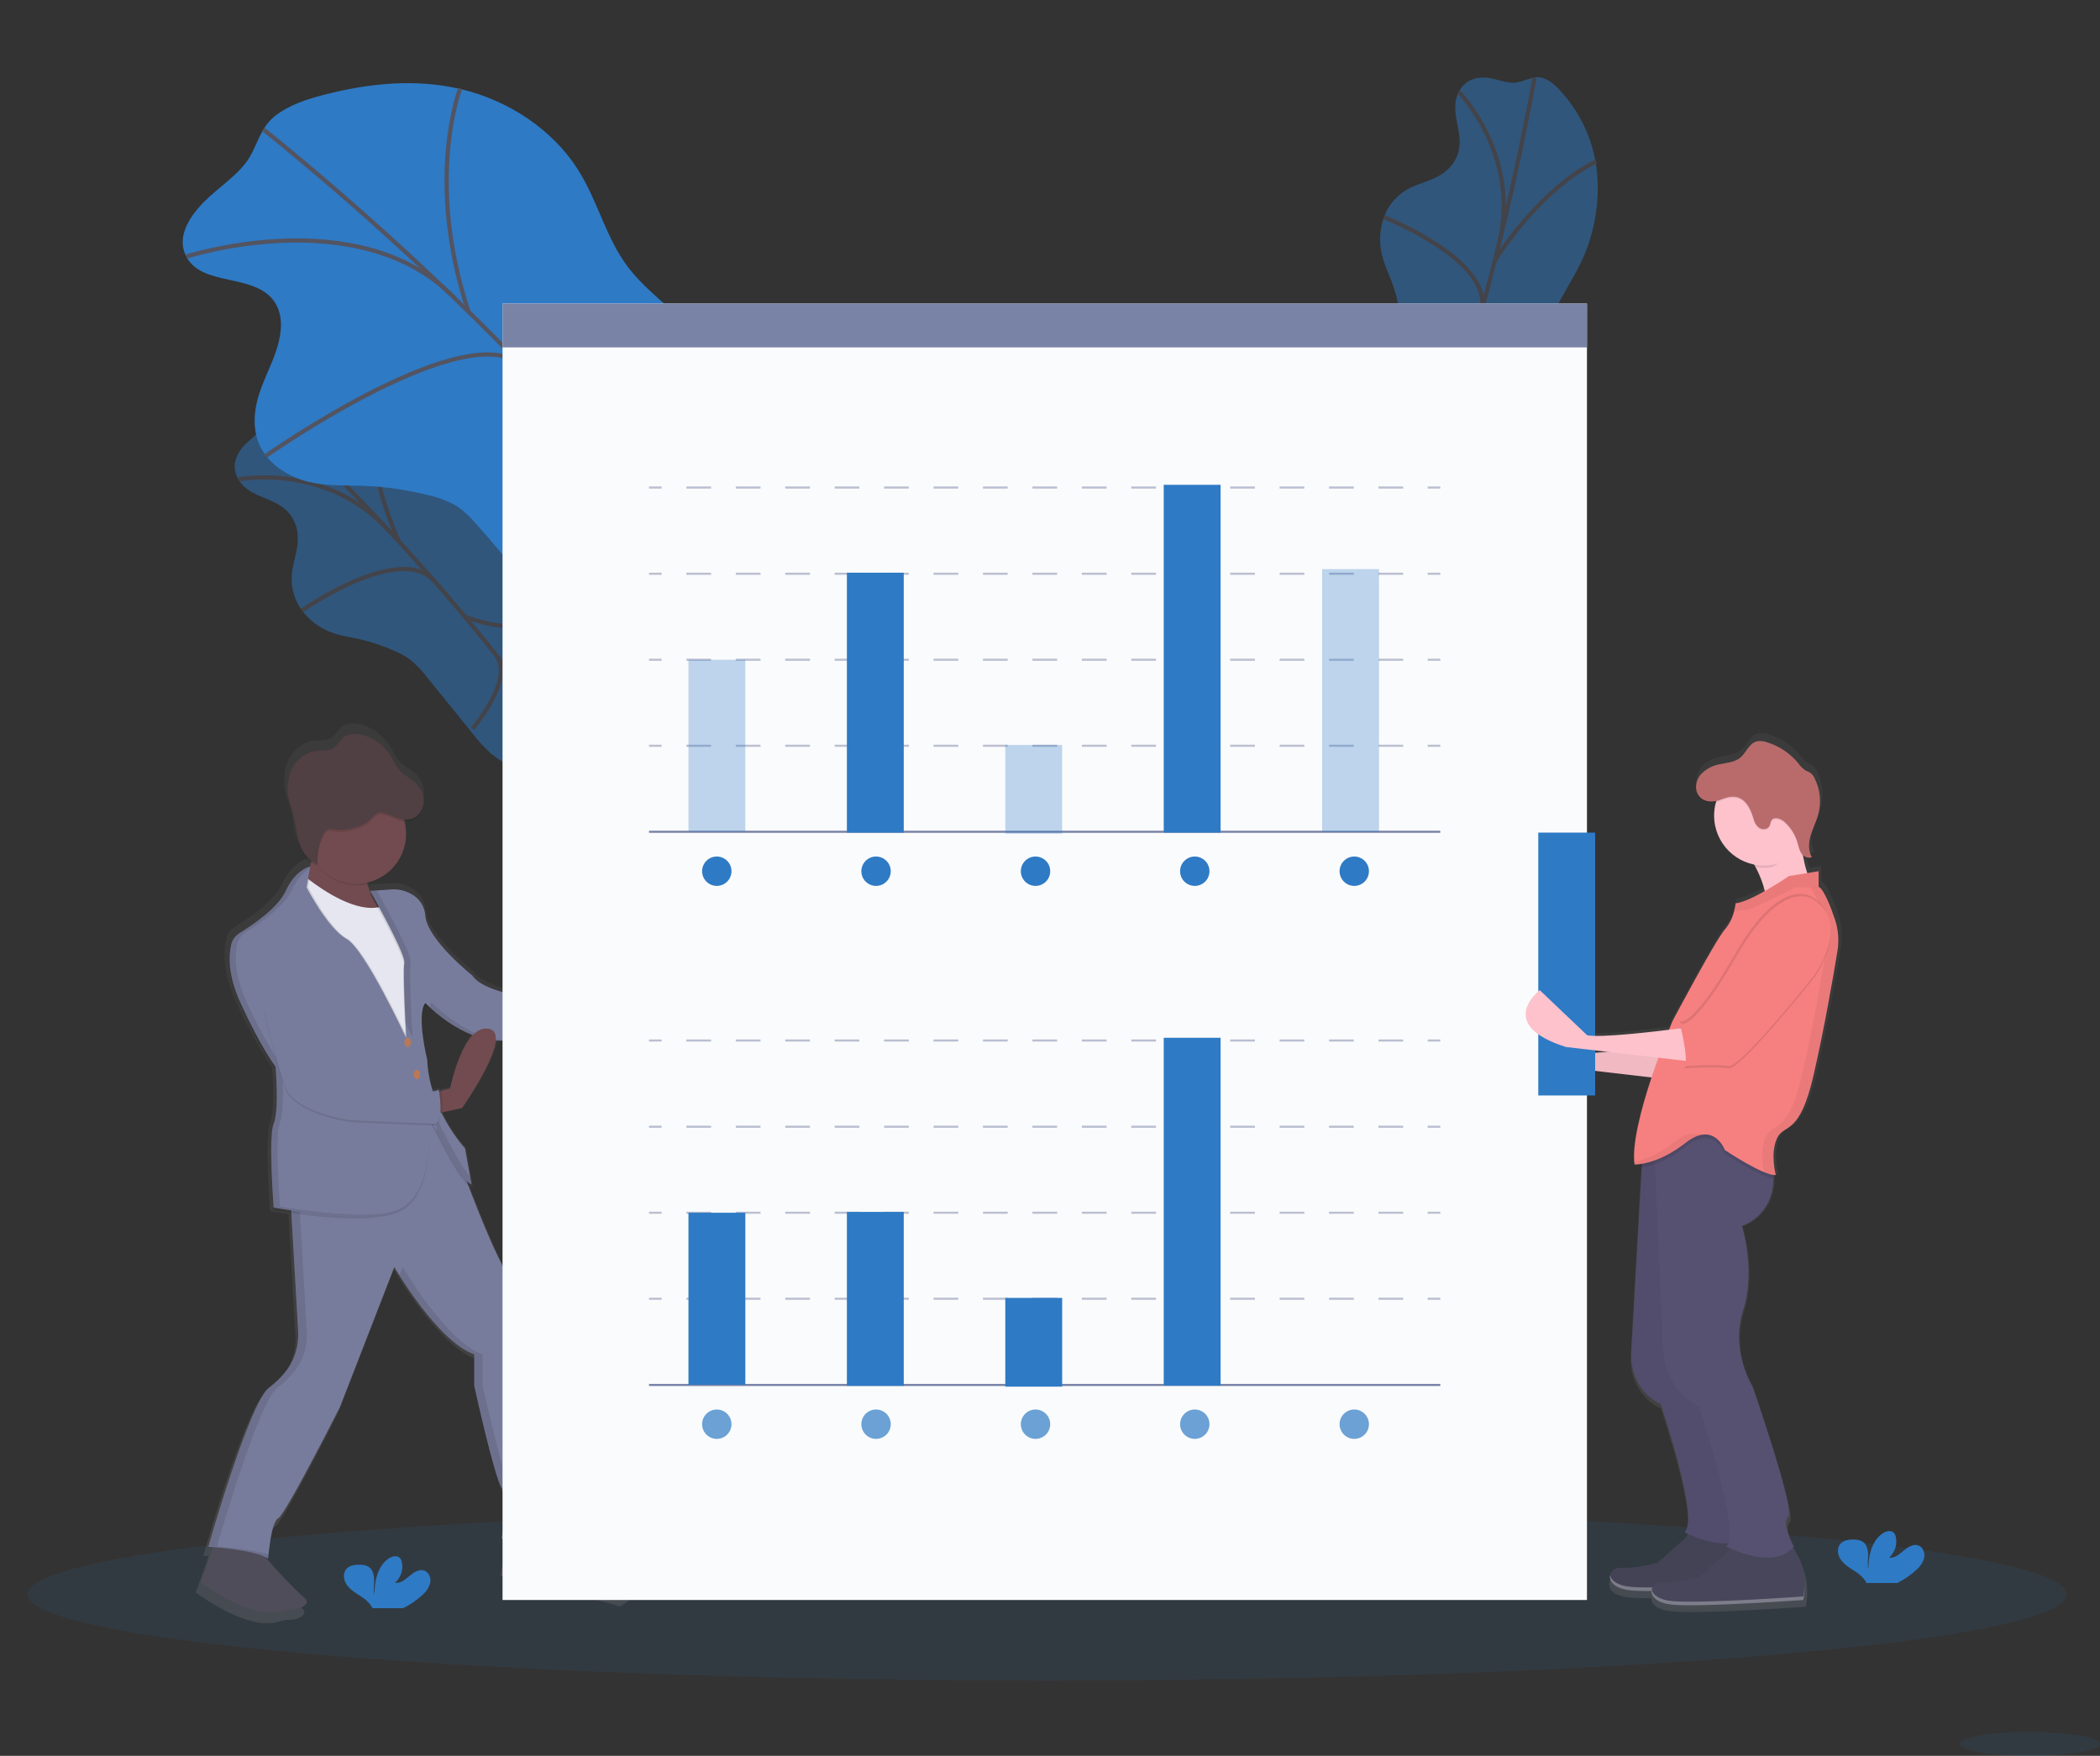 <?xml version="1.0" encoding="utf-8"?>
<!-- Generator: Adobe Illustrator 24.1.2, SVG Export Plug-In . SVG Version: 6.00 Build 0)  -->
<svg version="1.1" id="d3ac6cc7-fb73-4cb9-a27c-caab18aaef9d"
	 xmlns="http://www.w3.org/2000/svg" xmlns:xlink="http://www.w3.org/1999/xlink" x="0px" y="0px" viewBox="0 0 1000.8 837"
	 style="enable-background:new 0 0 1000.8 837;" xml:space="preserve">
<rect x="0" y="0" width="1000.8" height="837" fill="#333333" stroke="none"/>
<style type="text/css">
	.st0{opacity:0.1;fill:#2E7AC5;enable-background:new    ;}
	.st1{opacity:0.5;}
	.st2{fill:#2E7AC5;}
	.st3{fill:none;stroke:#535461;stroke-width:2;stroke-miterlimit:10;}
	.st4{fill:url(#SVGID_1_);}
	.st5{fill:#FDC2CC;}
	.st6{opacity:5.000000e-02;enable-background:new    ;}
	.st7{fill:#47465A;}
	.st8{opacity:0.3;fill:#FFFFFF;enable-background:new    ;}
	.st9{fill:#565171;}
	.st10{opacity:0.1;enable-background:new    ;}
	.st11{fill:#F68080;}
	.st12{fill:#B96B6B;}
	.st13{opacity:5.000000e-02;}
	.st14{fill:url(#SVGID_2_);}
	.st15{fill:#4F4D59;}
	.st16{fill:#787C9C;}
	.st17{opacity:0.1;}
	.st18{fill:#714B4F;}
	.st19{fill:#E6E6F0;}
	.st20{fill:#BA7855;}
	.st21{fill:#503F43;}
	.st22{fill:#FAFBFC;}
	.st23{fill:#7983A6;}
	.st24{fill:none;stroke:#7983A6;stroke-miterlimit:10;}
	.st25{fill:none;stroke:#7983A6;stroke-miterlimit:10;stroke-dasharray:11.78,11.78;}
	.st26{opacity:0.3;}
	.st27{opacity:0.7;}
</style>
<ellipse class="st0" cx="967.4" cy="831.3" rx="33.4" ry="5.7"/>
<g class="st1">
	<path class="st2" d="M707.1,37c-3.8-0.1-8.6,1-11.6,6.3c-5.8,10.4,3.5,20.5-1.3,31.6c-1.4,3-3.5,5.6-6.2,7.5
		c-4.6,3.3-9.3,4.3-14,6.3c-5.6,2.2-10.3,6.4-13.1,11.7c-2.8,5.7-3.8,12.2-2.8,18.6c0.9,5.5,3.1,9.9,4.9,14.6
		c2.2,5.8,3.7,11.9,4.7,18.1c0.5,2.9,0.7,5.8,0.5,8.7c-0.5,3.7-1.4,7.4-2.7,10.9l-10.3,32.2c-1.5,4.2-2.6,8.5-3.3,12.9
		c-0.5,4.6-0.3,9.2,0.4,13.7c1.1,9.4,2.4,19.2,6.8,25.1s13.2,6.3,19.6-2.1c6.1-8,7.7-20.1,13.2-28.8c8.8-13.7,22.8-12.5,32.3-25.4
		c9-12.3,8.9-30.1,14.5-45.3c4-10.9,11-20,15.7-30.6c6.8-15.2,8.4-32.3,6-45.8c-2.1-11.9-7.3-22.9-15.2-32.1
		c-2.9-3.5-6.1-6.8-10.2-8c-4.3-1.3-8.6,2-13,2.3C717.1,39.8,712.3,37,707.1,37z"/>
	<path class="st3" d="M731.3,37.1c0,0-24.8,143.7-66,222.1"/>
	<path class="st3" d="M695.3,43.9c0,0,30.3,31,18.7,73.8"/>
	<path class="st3" d="M659.6,103.5c0,0,53.3,21.2,46.2,45.3"/>
	<path class="st3" d="M760.7,77c0,0-23.7,9.7-48.3,47.1"/>
	<path class="st3" d="M724,199c0,0-16.1,5.6-24.3-29"/>
	<path class="st3" d="M657.2,202.3c0,0,30.9,4.1,35.5-10"/>
</g>
<g class="st1">
	<path class="st2" d="M114.4,214.8c-2.1,3.2-3.9,7.8-1.1,13.1c5.5,10.5,19.1,8.3,25.7,18.4c1.8,2.8,2.8,6,2.9,9.3
		c0.3,5.7-1.5,10.2-2.4,15.2c-1.2,5.9-0.3,12.1,2.6,17.4c3.2,5.5,8.1,9.9,14,12.5c5.1,2.3,10,2.8,14.9,3.9c6.1,1.4,12,3.4,17.7,6
		c2.7,1.1,5.2,2.6,7.5,4.4c2.8,2.5,5.4,5.2,7.6,8.2l21.3,26.3c2.7,3.5,5.7,6.8,9,9.8c3.6,2.9,7.5,5.3,11.7,7.2
		c8.5,4.2,17.4,8.6,24.7,8.1s12.5-7.6,9-17.5c-3.3-9.5-12.6-17.4-16.8-26.9c-6.6-14.9,2.1-26-3.5-40.9c-5.3-14.3-20.3-23.9-29.9-37
		c-6.9-9.3-10.7-20.2-16.9-29.9c-9-14-22.4-24.7-35-30.1c-11.1-4.7-23.2-6.4-35.1-4.9c-4.6,0.5-9.1,1.4-12.3,4.1
		c-3.4,2.9-3,8.3-5.2,12.2C122.2,208,117.3,210.5,114.4,214.8z"/>
	<path class="st3" d="M127.7,194.6c0,0,106.5,99.5,149.4,177.1"/>
	<path class="st3" d="M113.7,228.5c0,0,42.5-8.3,72,24.9"/>
	<path class="st3" d="M143.9,291c0,0,47-32.9,63.3-13.8"/>
	<path class="st3" d="M177.2,192c0,0-5,25.2,12.9,66.3"/>
	<path class="st3" d="M259.1,289.6c0,0-4.2,16.5-37.6,4.4"/>
	<path class="st3" d="M225.2,347.3c0,0,20.4-23.6,11.1-35.2"/>
</g>
<path class="st2" d="M94.4,99.3c-5,5.9-9.7,14.1-6,22.2c7.1,15.8,33.3,8.1,42.7,22.8c2.8,4.4,3.2,9.8,2.5,14.6
	c-1.3,9.4-5.9,17.4-9.1,26s-4.9,19-0.4,28.1c4.4,8.8,13.6,14.3,22.5,16.6c8.9,2.2,17.9,1.7,26.8,2c10.6,0.4,21.1,2,31.4,4.6
	c4.5,1,8.8,2.7,12.8,5c4.5,2.9,8.2,7.2,11.8,11.4l32,37.3c4.3,5,8.6,10,13.9,13.7c6.1,4.2,13,6.4,19.8,8.5c14.6,4.5,30,9,44,5.9
	s25.8-16.5,22.3-31.9c-3.3-14.8-18.4-25.2-23.4-39.7c-8-22.8,11.8-43.9,5.8-67.1c-5.7-22.2-30.9-33.7-44.9-52.5
	c-10-13.5-13.9-30.3-22.7-44.7c-12.6-20.7-34.5-34.4-56.5-39.6s-44-2.7-64.6,2.5c-8.7,2.2-17.4,5-24.3,10.5
	c-7.3,5.9-8.2,14.8-13.5,21.9C111.1,85.6,101.1,91.3,94.4,99.3z"/>
<path class="st3" d="M125.5,61.7c0,0,169.7,133.5,226.8,249.6"/>
<path class="st3" d="M88.9,122.3c0,0,82.4-26.7,127.6,19.6"/>
<path class="st3" d="M126.7,217.3c0,0,98.1-69,122.9-42.1"/>
<path class="st3" d="M219.3,42.2c0,0-16.9,43.4,4,106.5"/>
<path class="st3" d="M343.3,180c0,0-12.8,28.7-71.9,18.7"/>
<path class="st3" d="M262.1,286.4c0,0,45.5-45.5,31.6-62"/>
<ellipse class="st0" cx="499" cy="760" rx="485.9" ry="41.1"/>
<linearGradient id="SVGID_1_" gradientUnits="userSpaceOnUse" x1="910.408" y1="1.22" x2="910.408" y2="420.65" gradientTransform="matrix(1 0 0 -1 -114.15 770.1)">
	<stop  offset="0" style="stop-color:#808080;stop-opacity:0.25"/>
	<stop  offset="0.54" style="stop-color:#808080;stop-opacity:0.12"/>
	<stop  offset="1" style="stop-color:#808080;stop-opacity:0.1"/>
</linearGradient>
<path class="st4" d="M876.2,436.1c-2.1-6.1-5.1-13.7-7.4-15.5c-0.1-0.1-0.3-0.2-0.5-0.3H868v-7.5l-5.6,0.9c-0.9-2.7-1.6-5.5-2-8.3
	c1.1,1.1,2.8,1.4,4.2,0.8c-0.1-0.1-0.2-0.3-0.3-0.5l0.3-0.1c-0.9-1.5-1.3-3.3-1.3-5.1c0-1.6,0.3-3.2,0.8-4.8c1-3.5,2.7-6.7,3.6-10.1
	c0.6-2.2,0.9-4.5,0.8-6.9c0-3.9-0.9-7.8-2.6-11.3c-0.4-1-1.1-1.9-2-2.6c-0.8-0.4-1.6-0.8-2.4-1.2c-1.4-0.9-2.6-2.1-3.5-3.5
	c-4-4.8-9.3-8.4-15.3-10.2c-1.6-0.6-3.2-0.7-4.9-0.4c-3.8,1-5.1,5.6-8.2,8.1c-2.7,2.1-6.4,2.4-9.7,3.1s-6.8,2.1-9.1,4.8
	c-1.6,1.8-2.4,4.1-2.4,6.5c-0.2,2.3,0.8,4.5,2.7,5.9c2.1,1.4,4.7,1.7,7.1,1c-3.7,12.8,3.7,26.2,16.5,30c0.6,0.2,1.2,0.3,1.8,0.4
	l0.7,1.2l0,0c2,3.7,3.5,7.7,4.5,11.9c-5.1,2.9-10.8,5.6-14.1,5.9c-0.1,1.3-0.4,2.6-0.7,3.9c-0.8,3.2-2.3,6.2-4.5,8.8
	c-4.6,5.2-25.3,44.3-25.3,44.3s-0.7,1.6-1.7,4.2c-12.9,1.6-33.9,3.9-39.7,2.7l-23-21.9c0,0-7.4,5.7-6.8,12.6l-4.1-3.9
	c0,0-21.9,16.7,12.7,27.6l52.6,6.1c-5,15.1-9.7,32.7-8.2,42.3h0.4c1,0,2-0.1,3-0.2l-0.1,1.7l-5.1,90.7c0,0-1.2,16.7,14.4,24.2
	c0,0,19,55.8,11.5,62.2c0,0,0.9,0.5,2.4,1.1l-15.6,13.8c0,0-11.5,2.9-17.8,2.3c-2.3-0.3-4.5,1.1-5,3.4c0,0.1,0,0.2-0.1,0.4v0.2
	c0,0.1,0,0.2,0,0.4s0,0.1,0,0.1s0,0.2,0,0.3s0,0.1,0,0.1s0,0.3,0.1,0.4v0.1c0,0.1,0.1,0.3,0.1,0.4l0,0.1c0,0.1,0.1,0.3,0.2,0.4v0.1
	c0.1,0.1,0.2,0.3,0.2,0.4l0.1,0.1c0.1,0.1,0.2,0.3,0.3,0.4l0.1,0.1c0.1,0.1,0.3,0.3,0.4,0.4l0.1,0l0.4,0.4l0.1,0.1
	c0.2,0.1,0.3,0.3,0.5,0.4l0.1,0.1c0.2,0.1,0.4,0.2,0.6,0.3h0.1l0.7,0.3h0.1l0.8,0.3l0.2,0.1l0.8,0.3h0.1l0.9,0.2h0.1l1,0.2h0.2
	l1.1,0.2h0.2l1.2,0.1c2.4,0.2,5.6,0.3,9.3,0.2l0,0c0,0,0,0.1,0,0.1s0,0.2,0,0.3v0.1c0,0.1,0,0.3,0.1,0.4v0.1c0,0.1,0.1,0.3,0.1,0.4
	l0,0.1c0,0.1,0.1,0.3,0.2,0.4v0.1c0.1,0.1,0.2,0.3,0.2,0.4l0.1,0.1c0.1,0.1,0.2,0.3,0.3,0.4l0.1,0.1c0.1,0.1,0.3,0.3,0.4,0.4l0.1,0
	l0.4,0.4l0.1,0.1c0.2,0.1,0.3,0.3,0.5,0.4l0.1,0.1c0.2,0.1,0.4,0.2,0.6,0.3h0.1l0.7,0.3h0.1l0.8,0.3l0.2,0.1l0.8,0.3h0.1l0.9,0.2
	h0.1l1,0.2h0.2l1.1,0.2h0.2l1.2,0.1c15,1.2,62.8-2.3,62.8-2.3v-0.1l0,0v-0.2l0,0c0.5-2.2,2.8-15.2-5.4-24.8c0.2-0.3,0.5-0.5,0.7-0.8
	c0,0-6.3-10.9-2.9-14.4s-17.3-63.3-17.3-63.3s-10.9-17.3-4.6-36.8s-0.6-40.9-0.6-40.9s15.1-4.5,15.4-23.1c0-0.6,0-1.1,0-1.7
	c0.3,0,0.7,0.1,1,0.1c0.2,0,0.4,0,0.6,0c0,0-2.9-10.4,0.6-17.8s10.9-0.6,17.8-31.1c5-22.1,9.4-47.5,11.5-59.8
	C878,446,877.7,440.9,876.2,436.1z M744.8,500.9l-5.3-5c1.7,0.7,3.7,1.4,5.8,2.1l19.8,2.3C756.3,501.1,748.1,501.6,744.8,500.9z"/>
<path class="st5" d="M794.9,498c0,0-40.7,5.7-49.2,4L723,480.4c0,0-21.5,16.4,12.5,27.2l63.4,7.4L794.9,498z"/>
<path class="st6" d="M794.9,498c0,0-40.7,5.7-49.2,4L723,480.4c0,0-21.5,16.4,12.5,27.2l63.4,7.4L794.9,498z"/>
<path class="st7" d="M809.6,727.6l-19.8,17.5c0,0-11.3,2.8-17.5,2.3s-9,9.6,5.7,10.8s61.7-2.3,61.7-2.3s4.5-18.1-9-28.3H809.6z"/>
<path class="st6" d="M809.6,727.6l-19.8,17.5c0,0-11.3,2.8-17.5,2.3s-9,9.6,5.7,10.8s61.7-2.3,61.7-2.3s4.5-18.1-9-28.3H809.6z"/>
<path class="st8" d="M840.3,748.1c0,2.1-0.3,4.1-0.7,6.1c0,0-47,3.4-61.7,2.3c-7.1-0.5-10.1-3.2-10.6-5.7c-0.6,2.9,1.9,6.7,10.6,7.4
	c14.7,1.1,61.7-2.3,61.7-2.3C840.1,753.3,840.4,750.7,840.3,748.1z"/>
<path class="st5" d="M832.8,406.9c0,0,12.5,17.5,7.9,29.4s23.8-12.5,23.8-12.5s-9-15.8-4.5-32.8L832.8,406.9z"/>
<path class="st7" d="M829.4,734.4L809.6,752c0,0-11.3,2.8-17.5,2.3s-9.1,9.6,5.7,10.7s61.7-2.3,61.7-2.3s4.5-18.1-9-28.3
	L829.4,734.4z"/>
<path class="st9" d="M835.1,730.4c-3,3.6-7.1,5-11.5,5.3c-9.9,0.5-20.8-5.3-20.8-5.3c7.3-6.2-11.3-61.1-11.3-61.1
	c-15.3-7.3-14.1-23.8-14.1-23.8l5-89.1l1.3-22.4l15.8-9.6l12.5,9.6l11.8,9.1c0.8,2.9,1.3,5.8,1.5,8.8c1.4,20.8-15.1,25.7-15.1,25.7
	s6.8,20.9,0.6,40.2s4.5,36.2,4.5,36.2s20.4,58.8,17,62.2S835.1,730.4,835.1,730.4z"/>
<path class="st6" d="M835.1,730.4c-3,3.6-7.1,5-11.5,5.3c-9.9,0.5-20.8-5.3-20.8-5.3c7.3-6.2-11.3-61.1-11.3-61.1
	c-15.3-7.3-14.1-23.8-14.1-23.8l5-89.1l1.3-22.4l15.8-9.6l12.5,9.6l11.8,9.1c0.8,2.9,1.3,5.8,1.5,8.8c1.4,20.8-15.1,25.7-15.1,25.7
	s6.8,20.9,0.6,40.2s4.5,36.2,4.5,36.2s20.4,58.8,17,62.2S835.1,730.4,835.1,730.4z"/>
<path class="st9" d="M854.9,737.2c-9.6,11.9-32.2,0-32.2,0c0.5-0.4,0.8-0.9,1-1.5c4.2-11.3-14-65.2-14-65.2
	c-15.3-7.3-17-24.9-17-24.9l-4-90.7l-0.5-11.7l23.8-9.1l7.3-2.8l24.3,18.6c1.1,3.9,1.6,7.8,1.6,11.8c-0.3,18.3-15.1,22.7-15.1,22.7
	s6.8,20.9,0.6,40.2s4.5,36.2,4.5,36.2s20.4,58.8,17,62.2S854.9,737.2,854.9,737.2z"/>
<path class="st10" d="M845.1,561.8c-4.9-0.7-14.8-6.6-19.9-9.8c-1.9-1.2-3.2-2-3.2-2s-5.1-14.1-18.7-3.4c-4.4,3.6-9.4,6.4-14.8,8.3
	c-2,0.7-4.2,1.3-6.3,1.6l1.3-22.4l15.8-9.6l12.5,9.6l7.3-2.8l24.3,18.6C844.6,553.8,845.1,557.8,845.1,561.8z"/>
<path class="st11" d="M875.7,453.3c-2,12.1-6.3,37.1-11.3,58.8c-6.8,30-14.1,23.2-17.5,30.5s-0.6,17.5-0.6,17.5
	c-5.7,0.6-24.3-11.9-24.3-11.9s-5.1-14.1-18.7-3.4S779,555.1,779,555.1c-2.8-18.7,18.1-68.4,18.1-68.4s20.4-38.5,24.9-43.6
	c2.1-2.5,3.6-5.4,4.4-8.6c0.3-1.3,0.6-2.5,0.7-3.9c7.3-0.6,25.5-13,25.5-13l14.1-2.3v7.4c0.2,0.1,0.3,0.2,0.5,0.3
	c2.3,1.8,5.3,9.3,7.3,15.3C876.1,443.1,876.5,448.3,875.7,453.3z"/>
<path class="st10" d="M864.5,430.1c0,0-14.7-11.9-36.8,26.6s-27.2,32.2-27.2,32.2s4.5,17,2.3,20.4c0,0,15.3-1.1,20.9,0
	s40.7-43,40.7-43S882.6,441.4,864.5,430.1z"/>
<path class="st10" d="M863.9,427.8c0,0-14.7-11.8-36.8,26.6S800,486.6,800,486.6s17.5,19.2,23.2,20.3s40.7-43,40.7-43
	S882,439.1,863.9,427.8z"/>
<path class="st10" d="M802.3,505.6c0.2-4.2-1.3-11.6-2.3-15.4c3.4-0.5,5.6-0.8,5.6-0.8l4,17L802.3,505.6z"/>
<path class="st10" d="M860.5,392.2L833.4,408c1.1,1.7,2.2,3.4,3.2,5.2c1.6,0.3,3.2,0.5,4.8,0.5c7.3,0,10.6-7.6,15-12.7
	C856,396.8,859.3,396.7,860.5,392.2z"/>
<circle class="st5" cx="840.7" cy="388.8" r="23.8"/>
<path class="st10" d="M810.7,369.5c2.4-2.5,5.5-4.1,8.9-4.7c3.3-0.7,6.9-0.9,9.6-3c3-2.4,4.3-6.9,8-7.9c1.6-0.3,3.3-0.2,4.8,0.4
	c5.9,1.8,11.1,5.3,15,10c0.9,1.4,2.1,2.5,3.5,3.5c0.8,0.3,1.6,0.7,2.4,1.2c0.8,0.7,1.5,1.5,1.9,2.5c2.7,5.4,3.3,11.5,1.7,17.3
	c-0.9,3.4-2.6,6.6-3.6,10s-1.2,7.2,0.6,10.3c-1.7,0.9-3.9-0.2-5-1.9s-1.4-3.6-2-5.5c-1.1-3.7-3.3-7-6.1-9.5c-1.8-1.6-5-2.6-6.2-0.6
	c-0.5,0.8-0.5,1.8-0.9,2.6c-0.8,1.6-3.2,1.9-4.7,1c-1.5-1-2.5-2.6-2.9-4.4c-2.3-7.9-6.3-12.8-14.7-9.5c-3.1,1.3-6.8,2.1-9.9,0
	C807,378.4,807.8,372.8,810.7,369.5z"/>
<path class="st12" d="M810.7,369c2.4-2.5,5.5-4.1,8.9-4.7c3.3-0.7,6.9-0.9,9.6-3c3-2.4,4.3-6.9,8-7.9c1.6-0.3,3.3-0.2,4.8,0.4
	c5.9,1.8,11.1,5.3,15,10c0.9,1.4,2.1,2.5,3.5,3.5c0.8,0.3,1.6,0.7,2.4,1.2c0.8,0.7,1.5,1.5,1.9,2.5c2.7,5.4,3.3,11.5,1.7,17.3
	c-0.9,3.4-2.6,6.6-3.6,10s-1.2,7.2,0.6,10.3c-1.7,0.9-3.9-0.2-5-1.9s-1.4-3.6-2-5.5c-1.1-3.7-3.3-7-6.1-9.5c-1.8-1.6-5-2.6-6.2-0.6
	c-0.5,0.8-0.5,1.8-0.9,2.6c-0.8,1.6-3.2,1.9-4.7,1c-1.5-1-2.5-2.6-2.9-4.4c-2.3-7.9-6.3-12.8-14.7-9.5c-3.1,1.3-6.8,2.1-9.9,0
	C807,377.8,807.8,372.2,810.7,369z"/>
<path class="st6" d="M867.2,423h-11.5c0,0-22.6,11.3-23.2,10.8c-0.4-0.4-3.9,0.3-6.1,0.7c0.3-1.3,0.6-2.5,0.7-3.9
	c7.3-0.6,25.5-13,25.5-13l14.1-2.3v7.4C866.9,422.8,867.1,422.9,867.2,423z"/>
<path class="st8" d="M860.1,754.9c0,2.1-0.3,4.1-0.7,6.1c0,0-47,3.4-61.7,2.3c-7.1-0.5-10.1-3.2-10.6-5.7c-0.6,2.9,1.9,6.7,10.6,7.4
	c14.7,1.1,61.7-2.3,61.7-2.3C859.9,760.1,860.2,757.5,860.1,754.9z"/>
<g class="st13">
	<path d="M798,544.3c-7.6,6-14.4,8.5-18.8,9.5c0,0.4,0.1,0.8,0.1,1.2c0,0,10.8,0.6,24.3-10.2c2.1-1.8,4.6-3.1,7.3-3.8
		C808,539.7,803.7,539.8,798,544.3z"/>
	<path d="M874.8,438.3c-2-6-5-13.5-7.3-15.3c-0.1-0.1-0.3-0.2-0.5-0.3c0,0-4.7,0.2-4.5,0.3c2.3,1.8,4.6,8.8,6.6,14.7
		c1.6,4.8,2.1,10,1.2,15c-2,12.1-6.3,37.1-11.3,58.8c-6.8,30-14.1,23.2-17.5,30.5c-2.8,6-1.4,13.9-0.8,16.6c2.4,1,4.5,1.6,5.9,1.5
		c0,0-2.8-10.2,0.6-17.5S858,542,864.8,512c4.9-21.7,9.2-46.6,11.3-58.8C876.8,448.2,876.4,443.1,874.8,438.3z"/>
</g>
<linearGradient id="SVGID_2_" gradientUnits="userSpaceOnUse" x1="317.114" y1="-3.718" x2="317.114" y2="425.298" gradientTransform="matrix(1 0 0 -1 -114.15 770.1)">
	<stop  offset="0" style="stop-color:#808080;stop-opacity:0.25"/>
	<stop  offset="0.54" style="stop-color:#808080;stop-opacity:0.12"/>
	<stop  offset="1" style="stop-color:#808080;stop-opacity:0.1"/>
</linearGradient>
<path class="st14" d="M297.4,752.8c0,0-13,0.9-21.1-13c-1.6-2.8-3.4-5.4-5.5-7.9c-2.6-4.3-3.9-9.1-3.9-14.1
	c0.5-10.3-10.3-66.9-10.3-66.9s1.4-21.5-9.4-35c-7.1-8.9-17.3-34.3-23.4-50.6c0.4,0.4,0.9,0.6,1.5,0.8l-0.3-1.4l0.3,0.1l-3.1-17.5
	c-4.6-5.3-8.5-11.2-11.6-17.6l0.7-0.2l9.5-2c0,0,15.5-22,16.4-32.8l1.3,0.1h1.8c19.7-0.4,42.9,2.3,42.9,2.3l0,0
	c0-0.1-0.1-0.3-0.2-0.8l0,0c-0.6-2.2-1.1-4.4-1.4-6.6l0.9-0.1l8.8-0.6c0,0,30.5-34.1,19.3-40.4s-22.9,28.3-22.9,28.3l-3.8,0.7
	l-1,0.2c0.1-0.1,0.2-0.3,0.3-0.4s-49.8-2.2-57.5-14.4c0,0-22-17.5-22.9-29.2c-0.5-6.2-4.4-9.5-7.9-11.2c-2.7-1.3-5.7-1.9-8.7-1.6
	l-10.3,0.7l0.7,1.3h-0.3c-0.6-1.5-1.2-3-1.6-4.6h0.2c-0.1-0.3-0.1-0.6-0.2-1c13-3.1,21.1-16.1,18-29.2c-0.1-0.2-0.1-0.5-0.2-0.7
	c1,0.1,2,0.1,3-0.1c3.8-0.8,6.5-4.6,6.6-8.5c0-0.3,0-0.5,0-0.8c0,0,0-0.1,0-0.1c-0.1-3.9-1.9-7.6-5-10c-2.1-1.7-4.5-2.9-6.4-4.8
	c-2.2-2.3-3.4-5.3-5.2-8c-2.9-4.4-7.2-7.8-12.2-9.5c-3.7-1.3-8.3-1.4-11.1,1.3c-1.5,1.4-2.3,3.4-4,4.5c-2.4,1.7-5.6,1.2-8.5,1.5
	c-5.3,0.6-9.9,4.4-12.2,9.1c-1.4,3-2.1,6.3-2,9.6c0,2.3,0.2,4.6,0.8,6.8c0.6,2.2,1.4,4.3,2,6.5c1.3,4.6,1.5,9.4,3,13.9
	c1,3.3,2.9,6.3,5.6,8.5l-0.4,1.9c-0.3,0.1-7.3,1.6-12.1,12.1c-3.8,8.3-16.7,16.9-22.4,20.4c-2.1,1.3-3.7,3.4-4.2,5.9
	c-0.5,2.4-0.8,5-0.7,7.5c-0.1,5.4,1,12.9,5.4,22.4c9.9,21.6,17.1,31,17.1,31s0.6,6.6,0.6,13.6c0,5.2-0.4,10.3-1.5,12.9
	c-0.9,2.2-1.2,7.8-1.2,14.1c0,12.2,1.2,28.1,1.2,28.1s3.4,0.7,8.8,1.4l3.3,58.2c0.4,7-1.8,14-6.3,19.4c-2.3,2.9-5,5.4-8,7.6
	c-9.4,6.7-29.6,77.7-29.6,77.7s1,0.1,2.6,0.2l-6.2,17.3c0,0,24.8,19,39.9,13.8c1.6-0.5,3.3-0.8,5-0.7c3,0,9.4-2.3,5.8-5.5
	c-6.4-5.6-14.2-14.2-19.3-20.1c0.5,0.2,1,0.5,1.4,0.8v-0.1l0.2,0.1c0,0,0.1-0.7,0.2-1.8l-0.2-0.1c0.5-4.7,1.9-16.4,4.8-17.8
	c3.6-1.8,30.1-54.3,30.1-54.3l26.5-68.2c0,0,21.1,36.4,39,42.6V663c0,0,9.9,44.9,13.5,49.8s0,24.7,0,24.7c0.7,0.8,1.5,1.5,2.4,2.1
	l-2.9,16.3c0,0,20.6-0.9,55.7,9.9C295.1,765.8,308.6,760,297.4,752.8z M214.8,518l-4.4,1.1l-0.9,0.2c-0.1-0.5-0.1-0.9-0.1-0.9
	c-1,0.4-2.1,0.7-3.2,0.8c-1.5-4.9-2.4-10-2.7-15.1c0,0-2.5-10.4-2.7-18.8c0-3.3,0.5-6.1,1.8-7.7l1.5,0.1l1,1l0.1,0.1l0.5,0.5l0,0
	l0.5,0.5l0.1,0.1l0.6,0.5l0.1,0.1l0.6,0.5l0.1,0l0.7,0.5l0.1,0.1l0.7,0.6h0.1l0.7,0.5l0.2,0.1l0.8,0.6l0.2,0.1l0.7,0.5l0.1,0.1
	l0.8,0.6l0.2,0.1l0.9,0.6l0.1,0l0.9,0.6l0.2,0.1l0.9,0.6l0.2,0.1l0.9,0.5l0.2,0.1l1,0.6l0.2,0.1l1,0.6h0.1l1,0.5l0.3,0.1l1.1,0.5
	l0.2,0.1l1,0.5l0.2,0.1l1.1,0.5l0.3,0.1l1.2,0.5l0,0C218.4,499.6,214.8,518,214.8,518z"/>
<path class="st15" d="M104,731.1l-8.3,23.2c0,0,22.8,17.5,37.6,13.9c2.2-0.6,4.5-0.9,6.8-1.1c3.1-0.2,8.4-2.5,5.1-5.3
	c-10.5-9.2-24.5-26.3-24.5-26.3L104,731.1z"/>
<path class="st15" d="M242.5,728.9l-3.9,22.3c0,0,20.2-0.9,54.3,9.6c0,0,13.1-5.7,2.2-12.7c0,0-12.7,0.9-20.6-12.7
	s-12.7-11.8-12.7-11.8L242.5,728.9z"/>
<path class="st16" d="M138.2,566.8l3.9,68c0.4,7.2-2,14.4-6.7,19.9c-2.1,2.5-4.6,4.8-7.2,6.8c-9.2,6.6-28.9,75.8-28.9,75.8
	s22.4,1.3,28.5,5.7c0,0,1.3-17.5,4.8-19.3s29.4-53,29.4-53l25.9-66.7c0,0,20.6,35.5,38.1,41.6v14.9c0,0,9.6,43.8,13.1,48.6
	s0,24.1,0,24.1s10.1,12.7,33.3-0.9c0,0-7.5-8.3-7-18.4s-10.1-65.3-10.1-65.3s1.3-21-9.2-34.2S218,551,218,551l-12.1-26L138.2,566.8z
	"/>
<g class="st17">
	<path d="M103.4,737.2c0,0,19.7-69.2,28.9-75.8c2.8-2.1,5.4-4.5,7.6-7.2c4.5-5.4,6.8-12.4,6.3-19.4l-3.9-68l64.6-39.9l-0.9-1.9
		l-67.7,41.7l3.9,68c0.5,7.1-1.8,14-6.3,19.5c-2.2,2.7-4.8,5.1-7.6,7.2c-9.2,6.6-28.9,75.8-28.9,75.8s22.4,1.3,28.5,5.7
		c0,0,0.1-0.7,0.2-1.8C119.5,738.2,103.4,737.2,103.4,737.2z"/>
	<path d="M243.2,733.3c0,0,3.5-19.3,0-24.1S230,660.5,230,660.5v-14.9c-17.5-6.1-38.1-41.7-38.1-41.7l-1.5,4
		c5.9,9.4,21.8,32.8,35.7,37.7v14.9c0,0,9.6,43.8,13.1,48.6s0,24.1,0,24.1s4.9,6.2,15.7,5.3C246.9,738,243.2,733.3,243.2,733.3z"/>
</g>
<path class="st18" d="M289,490.5l-8.6,0.6l-4.5,0.3v-11l6-1.1l3.7-0.7c0,0,11.4-33.7,22.4-27.6S289,490.5,289,490.5z"/>
<path class="st18" d="M150.9,400.2c0,0-5.7,21.9-7.5,35.5s40.8,2.6,40.8,2.6s-16.2-19.7-7-30.2L150.9,400.2z"/>
<path class="st19" d="M197,491.4l0.9,8.3l-13.6-0.9L170.7,487l-13.6-38.1l-8.8-13.6l-6.6-8.3l2.6-10.1c0,0,1.2,1,3.2,2.6
	c6.7,5.1,22.3,15.7,33.8,12.8c0.5-0.1,1.1-0.3,1.6-0.5l17.1,29.3L197,491.4z"/>
<path class="st10" d="M147.9,414.3c0,0-7,1.3-11.8,11.8c-3.7,8.1-16.2,16.4-21.8,19.9c-2.2,1.3-3.7,3.4-4.2,5.9
	c-1.1,5-1.6,14.3,4.6,27.7c9.6,21,16.6,30.2,16.6,30.2s1.8,21-0.9,27.2c-2.6,6.2,0,39.9,0,39.9s46,8.8,61.4,0s13.1-42.5,13.1-42.5
	s14.5,30.6,19.7,31.5l-3.1-17.1c0,0-17.1-18.4-18-42.1c0,0-5.3-21.5-0.9-27.2c0,0,74.1,6.1,78.4,0.9c0,0-48.6-2.2-56.1-14
	c0,0-21.5-17.1-22.4-28.5c-0.3-4.3-2.7-8.2-6.6-10.3c-3-1.7-6.4-2.5-9.8-2.2l-9.9,0.7c0,0,17.1,30.2,16.2,34.2s0.9,35.9,0.9,35.9
	s-19.7-42.5-28.4-47.4s-18.8-24.6-18.8-24.6L147.9,414.3"/>
<path class="st10" d="M197,491.4l0.9,8.3l-13.6-0.9L170.7,487l-13.6-38.1l-8.8-13.6l-6.6-8.3l2.6-10.1c0,0,1.2,1,3.2,2.6L147,423
	c0,0,10.1,19.8,18.8,24.6s28.5,47.3,28.5,47.3s-1.8-32-0.9-35.9c0.6-2.7-7.1-17.5-12.1-26.7c0.5-0.1,1.1-0.3,1.6-0.5l17.1,29.3
	L197,491.4z"/>
<path class="st10" d="M280.4,491.1l-4.5,0.3v-11l6-1.1C279.7,482.1,279.8,487,280.4,491.1z"/>
<path class="st16" d="M147.9,413c0,0-7,1.3-11.8,11.8c-3.7,8.1-16.2,16.4-21.8,19.9c-2.2,1.3-3.7,3.4-4.2,5.9
	c-1.1,5-1.6,14.3,4.6,27.7c9.6,21,16.6,30.2,16.6,30.2s1.8,21-0.9,27.2c-2.6,6.2,0,39.9,0,39.9s46,8.8,61.4,0s13.2-42.6,13.2-42.6
	s14.5,30.7,19.7,31.5l-3.1-17.1c0,0-17.1-18.4-18-42.1c0,0-5.3-21.5-0.9-27.2c0,0,17.1,18.4,36.4,18s42.1,2.2,42.1,2.2
	s-4.4-14,0-19.3c0,0-48.6-2.2-56.1-14c0,0-21.5-17.1-22.4-28.5c-0.3-4.3-2.7-8.2-6.6-10.3c-3-1.7-6.4-2.5-9.8-2.2l-9.9,0.7
	c0,0,17.1,30.2,16.3,34.2s0.9,35.9,0.9,35.9s-19.7-42.5-28.5-47.3S146.1,423,146.1,423L147.9,413"/>
<path class="st10" d="M138.2,459c0,0,10.5,35.5,16.6,39.9c6.1,4.4,43.4,26.7,54.3,21.5c0,0,2.6,13.2-1.3,16.2c0,0-40.9-1.6-41.2-1.8
	c0,0-26.7-3.5-31.1-16.7c-4.4-13.1-9.6-35.5-9.6-35.5L138.2,459z"/>
<ellipse class="st20" cx="194.3" cy="496.9" rx="1.5" ry="2.2"/>
<ellipse class="st20" cx="198.7" cy="512.2" rx="1.5" ry="2.2"/>
<g class="st17">
	<path d="M133.4,575.1c0,0-2.6-33.7,0-39.9s0.9-27.2,0.9-27.2s-7-9.2-16.7-30.2c-6.1-13.4-5.7-22.7-4.6-27.7
		c0.6-2.5,2.1-4.6,4.3-5.9c5.6-3.4,18.1-11.8,21.8-19.9c2.7-5.9,6.1-8.9,8.6-10.4l0.2-1c0,0-7,1.3-11.8,11.8
		c-3.7,8.1-16.2,16.4-21.8,19.9c-2.2,1.3-3.7,3.4-4.3,5.9c-1.1,5-1.6,14.3,4.6,27.7c9.6,21,16.7,30.2,16.7,30.2s1.8,21-0.9,27.2
		c-2.6,6.2,0,39.9,0,39.9s32.9,6.3,52.3,2.9C163,580.7,133.4,575.1,133.4,575.1z"/>
	<path d="M192.6,459c-0.6,2.7,0,18.6,0.5,28.3c2.1,4.3,3.5,7.2,3.5,7.2s-1.8-32-0.9-35.9c0.8-3.8-14.6-31.3-16.1-34l-3.2,0.2
		C176.4,424.8,193.5,455,192.6,459z"/>
	<path d="M242.1,495.8c-19.3,0.4-36.4-18-36.4-18c-0.5,0.7-0.9,1.5-1.1,2.4c5,4.7,19,16.4,34.4,16c19.3-0.4,42.1,2.2,42.1,2.2
		s-0.1-0.3-0.2-0.8C268,496.2,255,495.6,242.1,495.8z"/>
	<path d="M207.9,532.6c0,0,0.2,2.7,0.1,6.8c4.6,9,12.9,24.5,16.6,25.1l-0.6-3.6C217.5,553,207.9,532.6,207.9,532.6z"/>
</g>
<path class="st18" d="M220.2,528.2l-9.3,2l-7.3,1.5l3.9-11l2.7-0.7l4.3-1.1c0,0,6.1-30.7,18.4-28.5S220.2,528.2,220.2,528.2z"/>
<path class="st10" d="M210.9,530.1l-7.3,1.5l3.9-11l2.7-0.7C210.8,523.4,211,526.8,210.9,530.1z"/>
<path class="st16" d="M138.2,458.1c0,0,10.5,35.5,16.6,39.9c6.1,4.4,43.4,26.7,54.3,21.5c0,0,2.6,13.2-1.3,16.2
	c0,0-40.9-1.6-41.2-1.8c0,0-26.7-3.5-31.1-16.7c-4.4-13.1-9.6-35.5-9.6-35.5L138.2,458.1z"/>
<path class="st10" d="M151.4,401.1c0,0-0.9,3.4-2.1,8.4c5,9.4,15.7,14.4,26.1,12c-1-4.5-0.8-9,2.3-12.6L151.4,401.1z"/>
<circle class="st18" cx="169.8" cy="397.6" r="23.7"/>
<path class="st10" d="M190.3,391.1c1.7,0.5,3.5,0.6,5.3,0.3c3.7-0.8,6.3-4.5,6.4-8.3c-0.1-3.8-1.9-7.4-4.9-9.8
	c-2-1.7-4.4-2.9-6.2-4.7c-2.2-2.2-3.4-5.2-5-7.8c-2.8-4.3-7-7.6-11.9-9.2c-3.6-1.2-8.1-1.4-10.9,1.3c-1.4,1.4-2.3,3.3-3.9,4.4
	c-2.3,1.6-5.5,1.2-8.3,1.5c-5.2,0.8-9.7,4.1-11.9,8.9c-2.1,4.8-2.6,10.1-1.2,15.2c0.6,2.1,1.4,4.2,1.9,6.4c1.2,4.5,1.5,9.1,2.9,13.5
	c1.4,4.4,4.4,8.7,8.8,10c-0.4-4.9,0.6-9.9,2.8-14.3c0.4-1,1.1-1.8,2-2.2c0.8-0.2,1.6-0.2,2.4,0c5.5,0.8,11.2-0.3,16-3.2
	c1.7-1,4.3-4.5,6.1-4.9C183.2,387.8,187.9,390.5,190.3,391.1z"/>
<path class="st21" d="M190.3,390.2c1.7,0.5,3.5,0.6,5.3,0.3c3.7-0.8,6.3-4.5,6.4-8.3c-0.1-3.8-1.9-7.4-4.9-9.8
	c-2-1.7-4.4-2.9-6.2-4.7c-2.2-2.2-3.4-5.2-5-7.8c-2.8-4.3-7-7.6-11.9-9.2c-3.6-1.2-8.1-1.4-10.9,1.3c-1.4,1.4-2.3,3.3-3.9,4.4
	c-2.3,1.6-5.5,1.2-8.3,1.5c-5.2,0.8-9.7,4.1-11.9,8.9c-2.1,4.8-2.5,10.1-1.2,15.1c0.5,2.1,1.4,4.2,1.9,6.4c1.2,4.5,1.5,9.1,2.9,13.5
	c1.4,4.4,4.4,8.7,8.8,10c-0.4-4.9,0.6-9.9,2.8-14.3c0.4-1,1.1-1.8,2-2.2c0.8-0.2,1.6-0.2,2.4,0c5.5,0.8,11.2-0.3,16-3.2
	c1.7-1,4.3-4.5,6.1-4.9C183.2,386.9,187.9,389.7,190.3,390.2z"/>
<rect x="239.5" y="144.7" class="st22" width="516.8" height="618"/>
<rect x="239.5" y="144.7" class="st23" width="516.8" height="20.9"/>
<line class="st24" x1="309.3" y1="396.5" x2="686.4" y2="396.5"/>
<g class="st1">
	<line class="st24" x1="309.3" y1="355.5" x2="315.3" y2="355.5"/>
	<line class="st25" x1="327.1" y1="355.5" x2="674.5" y2="355.5"/>
	<line class="st24" x1="680.4" y1="355.5" x2="686.4" y2="355.5"/>
</g>
<g class="st1">
	<line class="st24" x1="309.3" y1="314.5" x2="315.3" y2="314.5"/>
	<line class="st25" x1="327.1" y1="314.5" x2="674.5" y2="314.5"/>
	<line class="st24" x1="680.4" y1="314.5" x2="686.4" y2="314.5"/>
</g>
<g class="st1">
	<line class="st24" x1="309.3" y1="273.5" x2="315.3" y2="273.5"/>
	<line class="st25" x1="327.1" y1="273.5" x2="674.5" y2="273.5"/>
	<line class="st24" x1="680.4" y1="273.5" x2="686.4" y2="273.5"/>
</g>
<g class="st1">
	<line class="st24" x1="309.3" y1="232.4" x2="315.3" y2="232.4"/>
	<line class="st25" x1="327.1" y1="232.4" x2="674.5" y2="232.4"/>
	<line class="st24" x1="680.4" y1="232.4" x2="686.4" y2="232.4"/>
</g>
<g class="st26">
	<rect x="328.1" y="314.5" class="st2" width="27.1" height="82"/>
</g>
<rect x="403.6" y="273" class="st2" width="27.1" height="123.9"/>
<g class="st26">
	<rect x="479.1" y="355.1" class="st2" width="27.1" height="42.3"/>
</g>
<rect x="554.6" y="231.1" class="st2" width="27.1" height="165.8"/>
<g class="st26">
	<rect x="630.1" y="271.3" class="st2" width="27.1" height="125.3"/>
</g>
<circle class="st2" cx="341.6" cy="415.3" r="7"/>
<circle class="st2" cx="417.5" cy="415.3" r="7"/>
<circle class="st2" cx="493.5" cy="415.3" r="7"/>
<circle class="st2" cx="569.4" cy="415.3" r="7"/>
<circle class="st2" cx="645.4" cy="415.3" r="7"/>
<line class="st24" x1="309.3" y1="660.2" x2="686.4" y2="660.2"/>
<g class="st1">
	<line class="st24" x1="309.3" y1="619.1" x2="315.3" y2="619.1"/>
	<line class="st25" x1="327.1" y1="619.1" x2="674.5" y2="619.1"/>
	<line class="st24" x1="680.4" y1="619.1" x2="686.4" y2="619.1"/>
</g>
<g class="st1">
	<line class="st24" x1="309.3" y1="578.1" x2="315.3" y2="578.1"/>
	<line class="st25" x1="327.1" y1="578.1" x2="674.5" y2="578.1"/>
	<line class="st24" x1="680.4" y1="578.1" x2="686.4" y2="578.1"/>
</g>
<g class="st1">
	<line class="st24" x1="309.3" y1="537.1" x2="315.3" y2="537.1"/>
	<line class="st25" x1="327.1" y1="537.1" x2="674.5" y2="537.1"/>
	<line class="st24" x1="680.4" y1="537.1" x2="686.4" y2="537.1"/>
</g>
<g class="st1">
	<line class="st24" x1="309.3" y1="496" x2="315.3" y2="496"/>
	<line class="st25" x1="327.1" y1="496" x2="674.5" y2="496"/>
	<line class="st24" x1="680.4" y1="496" x2="686.4" y2="496"/>
</g>
<rect x="328.1" y="578.1" class="st2" width="27.1" height="82"/>
<rect x="403.6" y="577.7" class="st2" width="27.1" height="82.9"/>
<rect x="479.1" y="618.7" class="st2" width="27.1" height="42.3"/>
<rect x="554.6" y="494.7" class="st2" width="27.1" height="165.8"/>
<rect x="733.1" y="396.9" class="st2" width="27.1" height="125.3"/>
<g class="st27">
	<circle class="st2" cx="341.6" cy="678.9" r="7"/>
</g>
<g class="st27">
	<circle class="st2" cx="417.5" cy="678.9" r="7"/>
</g>
<g class="st27">
	<circle class="st2" cx="493.5" cy="678.9" r="7"/>
</g>
<g class="st27">
	<circle class="st2" cx="569.4" cy="678.9" r="7"/>
</g>
<g class="st27">
	<circle class="st2" cx="645.4" cy="678.9" r="7"/>
</g>
<path class="st2" d="M201.2,760.4c1.8-1.5,3.2-3.5,3.8-5.8c0.5-2.3-0.5-5-2.7-5.9c-2.5-0.9-5.1,0.8-7.1,2.5s-4.3,3.7-6.9,3.3
	c2.7-2.5,4-6.2,3.2-9.8c-0.1-0.7-0.4-1.4-0.9-2c-1.4-1.5-3.8-0.8-5.5,0.3c-5.2,3.7-6.6,10.7-6.7,17.1c-0.5-2.3-0.1-4.7-0.1-7
	s-0.7-5-2.6-6.2c-1.2-0.7-2.6-1-4-1c-2.3-0.1-4.9,0.2-6.5,1.9c-2,2.1-1.5,5.7,0.3,8s4.4,3.8,6.8,5.4c1.9,1.2,3.6,2.7,4.8,4.6
	c0.1,0.3,0.3,0.5,0.4,0.8h14.6C195.4,765,198.5,762.9,201.2,760.4z"/>
<path class="st2" d="M913.2,748.4c1.8-1.5,3.2-3.5,3.8-5.8c0.5-2.3-0.5-5-2.7-5.9c-2.5-0.9-5.1,0.8-7.1,2.5s-4.3,3.7-6.9,3.3
	c2.7-2.5,4-6.2,3.2-9.8c-0.1-0.7-0.4-1.4-0.9-2c-1.4-1.5-3.8-0.8-5.5,0.3c-5.2,3.7-6.7,10.7-6.7,17.1c-0.5-2.3-0.1-4.7-0.1-7
	s-0.7-5-2.6-6.2c-1.2-0.7-2.6-1-4-1c-2.3-0.1-4.9,0.2-6.5,1.9c-2,2.1-1.5,5.7,0.3,8s4.3,3.8,6.8,5.4c1.9,1.2,3.6,2.7,4.8,4.6
	c0.1,0.3,0.3,0.5,0.4,0.8h14.7C907.4,753,910.5,750.9,913.2,748.4z"/>
<path class="st5" d="M809.6,506.4l-7.3-0.8l-56-6.5c-34-10.7-12.5-27.1-12.5-27.1l22.6,21.5c6.5,1.3,32.1-1.7,43.6-3.2
	c3.4-0.5,5.6-0.8,5.6-0.8L809.6,506.4z"/>
<path class="st11" d="M864.5,429c0,0-14.7-11.9-36.8,26.6s-27.2,32.2-27.2,32.2s4.5,17,2.3,20.4c0,0,15.3-1.1,20.9,0
	s40.7-43,40.7-43S882.6,440.3,864.5,429z"/>
</svg>

